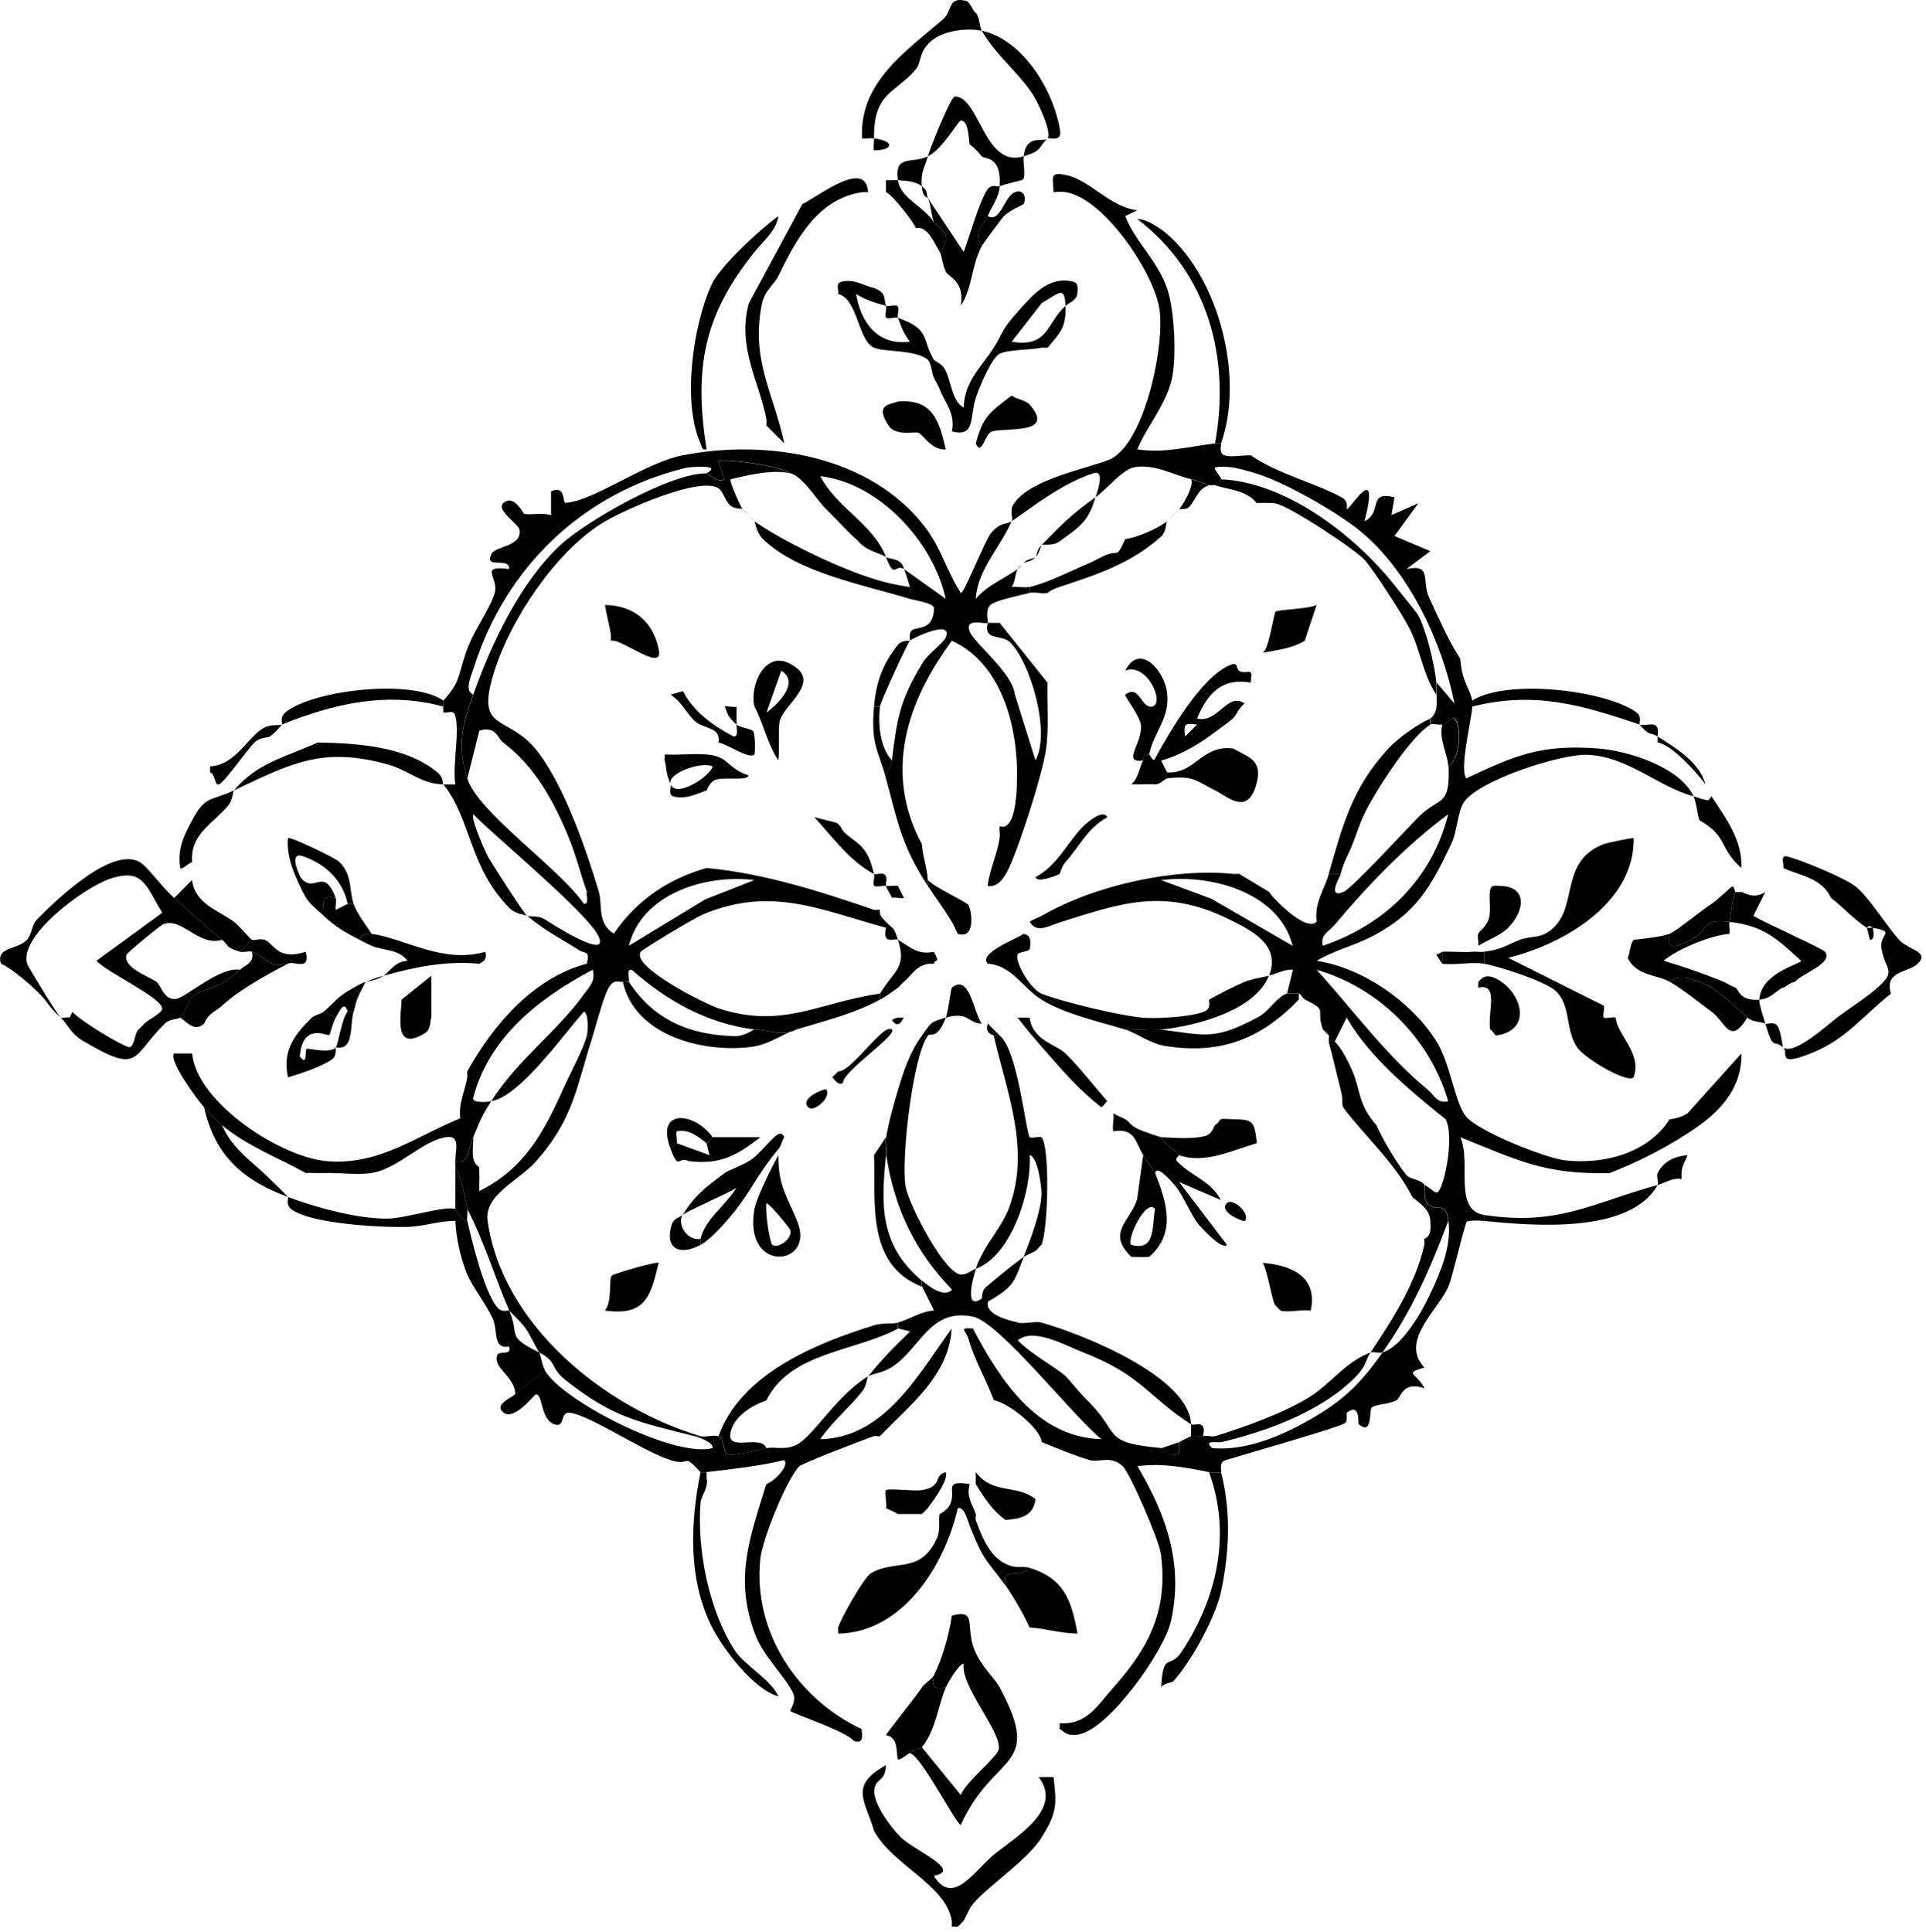 <svg width="322" height="323" viewBox="0 0 322 323" fill="none" xmlns="http://www.w3.org/2000/svg">
<g clip-path="url(#clip0_384_183)">
<path d="M148.13 295.14C147.97 297.9 146.73 297.19 146.25 298.85C145.59 301.14 148.93 305.52 150.59 307.18C152.78 309.37 161.06 312.76 156.13 313.63C159.27 318.83 162.84 312.87 166.13 310.13C169.64 307.22 177.89 302.58 173.63 297.12H176.13C176.68 301.71 176.77 303.09 173.97 307.47C171.46 311.4 163.39 316.61 162.13 319.13L161.13 321.13C160.77 321.42 160.34 322.05 160.13 322.13C159.88 322.22 159.48 322.08 159.13 322.13V321.13C158.08 315.09 149.28 311.91 146.13 306.13C144.71 301.11 141.86 298.56 148.13 295.13V295.14Z" fill="black"/>
<path d="M99.13 173.14C96.38 181.59 95.99 186.95 89.64 194.15C86.73 197.45 80.89 199.74 81.52 204.15C84 221.56 101.09 235.36 117.13 240.14H116.13C106.84 237.76 102.56 237.13 94.51 230.72C91.85 228.6 93.25 227.71 90.13 226.14C88.05 222.45 88.57 222.5 85.13 219.14C82.72 213.5 80.94 207.57 78.13 202.14C77.69 199.89 77.23 197.2 76.13 195.14C76.13 194.99 76.13 194.28 76.13 194.14C78.44 194.81 78.2 192.31 79.13 190.14C79.19 191.74 78.51 194.29 80.13 195.14C80.13 195.47 80.11 195.81 80.13 196.14C80.2 197.13 80.07 198.15 80.13 199.14C87.61 195.47 90.9 189.34 94.12 182.14C95.14 179.86 97.62 175.22 98.12 173.14H99.12H99.13Z" fill="black"/>
<path d="M37.13 188.14C38.86 192.22 42.33 194.31 45.13 197.14C46.16 198.18 47.11 199.01 48.13 200.14C40.78 197.39 35.97 193.41 34.13 185.14C34.55 185.62 36.72 187.79 37.13 188.14Z" fill="black"/>
<path d="M76.13 202.14C76.27 202.18 77.02 204.13 78.13 204.14C78.94 207.7 80.95 215.87 83.06 218.51C83.91 219.58 85.01 219.02 85.13 219.14C86.98 223.46 84.42 223.26 90.13 226.14C90.48 226.75 90.53 228.07 91.13 229.14C89.58 230.37 87.5 231.81 86.13 233.14C86.19 230.21 82.42 228.84 83.1 226.63C83.38 225.71 85.64 226.78 85.12 225.15C82.27 225.59 83.32 222.48 82.36 220.43C81.25 218.06 78.94 215.02 78.14 213.14C77.07 210.62 76.22 206.92 76.14 204.13C73.36 204.11 70.98 205.05 68.14 205.14C67.48 205.16 66.81 205.14 66.14 205.14C62.09 205.12 51.83 204.47 48.75 202.22C47.67 201.43 48.28 200.29 48.14 200.14C52.92 201.93 59.76 203.8 64.81 203.75C67.77 203.72 74.26 201.58 76.14 202.14H76.13Z" fill="black"/>
<path d="M282.13 193.14C281.78 194.14 281.13 195 281.13 196.14C281.13 196.47 281.12 196.81 281.13 197.14C279.58 196.87 278.37 197.8 277.13 198.14C277.35 197.74 276.91 196.56 277.13 196.14C278.18 194.15 279.92 193.35 282.13 193.14Z" fill="black"/>
<path d="M277.13 198.14C272.45 206.47 255.85 204.9 248.13 204.14V203.14C260.62 205.05 266.39 201.04 277.13 198.14Z" fill="black"/>
<path d="M204.13 246.14C205.83 252.61 205.54 259.61 204.13 266.14C203.18 270.53 199.07 277.94 196.13 281.14C195.93 281.36 194.5 281.4 194.13 282.14C194.51 275.94 195.52 279.28 197.59 276.13C203.5 267.13 205.9 256.47 202.13 246.14C202.55 246.22 204.06 246.21 204.13 246.14Z" fill="black"/>
<path d="M47.13 121.14C46.31 122.06 46.24 122.27 45.13 123.14C44.82 123.38 43.52 123.21 42.59 124.1C41.35 125.28 37.56 130.79 36.62 131.14C35.85 131.43 36.02 129.36 35.12 129.14V128.14C39.43 127.93 41.53 123.02 44.18 121.66C45.38 121.04 46.54 121.38 47.12 121.14H47.13Z" fill="black"/>
<path d="M74.13 117.14C73.99 117.29 74.23 117.8 74.13 118.14C64.7 115.58 55.86 117.63 47.13 121.14C47.26 121 46.69 119.93 47.76 119.07C52.38 115.37 68.82 113.44 74.13 117.14Z" fill="black"/>
<path d="M145.13 230.14C144.91 230.43 144.91 231.68 144.16 232.63C141.96 235.43 139.12 237.69 137.13 240.64C147.89 240.4 153.53 229.81 159.11 222.13C158.67 230.02 152.07 234.93 147.12 240.13C146.82 240.23 146.42 240.03 146.12 240.13C144.48 240.65 134.12 244.68 133.64 245.15C131.51 247.3 127.45 257.38 127.11 260.62C125.84 272.82 133.26 284.04 144.11 289.13C143.88 289.36 144.84 291.79 142.73 291.07C141.44 289.44 132.54 286.5 132.13 286.08C132.03 285.97 133.17 284.46 132.63 283.19C131.59 280.72 127.66 276.96 126.31 273.43C122.68 263.96 125.3 257.28 128.11 248.13C129.29 247.82 132.07 245.08 131.1 244.13C126.93 245.14 122.36 245.63 118.11 246.13C117.82 246.16 117.16 246.18 117.11 246.13C113.9 242.7 115.65 245.27 112.11 244.13C107.38 242.61 98.93 236.8 95.4 236.23C93.44 235.91 94.63 238.91 92.62 238.12C90.29 237.2 90.8 233.11 89.6 233.15C89.29 233.16 85.96 237.71 84.11 236.13C82.58 234.82 85.54 233.69 86.1 233.14C87.47 231.81 89.55 230.37 91.1 229.14C93.9 234.12 112.63 243.82 119.1 242.13C119.44 241.16 116.66 240.28 116.1 240.14H117.1C117.96 240.32 119.48 239.88 120.1 240.14C121.38 240.67 120.6 242.78 121.69 243.15C122.78 243.52 126.79 242.41 128.1 242.14C129.59 241.84 131.08 242.52 133.06 241.62C135.84 240.36 139.82 233.35 145.1 230.14H145.13Z" fill="black"/>
<path d="M73.13 129.14C74.21 130.04 73.93 130.89 74.13 131.14C70.49 131.1 68.21 128.76 64.93 127.84C53.92 124.76 48.72 127.62 39.13 132.14C43.03 127.49 47.8 126.57 53.13 124.14C59.62 124.27 67.84 124.74 73.13 129.14Z" fill="black"/>
<path d="M183.13 83.14C182.03 87.17 180.48 88.1 177.04 90.59C176.09 91.28 174.4 90.94 174.13 91.14C177.89 87.31 178.84 86.27 183.13 83.14Z" fill="black"/>
<path d="M212.13 163.14C209.89 168.93 200.02 171.53 194.13 172.14C192.26 171.9 190.07 172.31 188.13 172.14C183.67 170.78 178.07 169.57 174.13 167.14V166.14C177.52 167.49 188.01 170.05 191.61 170.19C194.08 170.29 199.25 170.01 201.4 169.11C202.6 168.61 202.04 167.19 202.13 167.14C203.66 166.27 206.53 164.8 208.13 164.14C209.25 163.68 210.88 163.45 212.13 163.14Z" fill="black"/>
<path d="M39.13 132.14C38.91 132.4 38.92 133.74 38.18 134.65C35.78 137.6 31.72 139.44 32.13 144.14C31.59 144.23 30.39 145.53 30.14 145.14C29.64 141.95 30.71 139.8 32.13 137.14C34.38 132.93 35.17 134.01 39.13 132.14Z" fill="black"/>
<path d="M176.13 32.14C176.13 29.83 175.24 28.57 178.44 29.32C182.29 30.23 185.8 34.73 190.13 35.15L188.14 36.14C189.79 40.59 194.14 44.06 195.45 49.32C196.35 52.95 196.63 58.92 196.07 62.57C195.37 67.17 191.85 71.03 190.14 75.13C194.64 75.85 198.93 74.64 203.13 74.14C203.42 74.11 204.08 74.09 204.13 74.14C204.26 74.28 203.62 75.84 204.8 76.17C205.89 76.48 207.79 76.09 209.13 76.14C213.47 79.21 219.96 80.75 224.38 83.2C225.14 83.62 225.28 84.34 225.15 85.13C225.58 85.41 230.81 76.55 228.14 87.14C231.25 85.64 228.54 82.02 233.14 83.14L232.63 86.12L237.13 84.14L233.14 89.62L239.13 92.15L235.14 95.13C239.51 94.26 237.63 97.1 238.91 99.86C240.47 103.23 242.13 107.09 244.14 110.14C244.37 113.95 245.75 115.15 246.14 117.14C246.2 117.44 246.14 117.83 246.14 118.14C246.09 120 243.91 128.76 245.15 130.14C253.4 126.24 257.67 124.43 267.14 125.14C272.21 125.52 280.82 128.22 283.14 133.14C277.11 131.49 272.26 126.55 265.5 126.2C261.04 125.97 247.06 130.49 244.69 134.2C243.67 135.8 243.66 138.96 242.62 141.13C239.2 148.28 236.9 152.49 229.83 156.34C226.55 158.12 223.21 158.8 220.14 160.65C227.8 161.83 235.72 167.32 239.97 173.81C242.54 177.73 243.13 184.24 245.1 186.68C247.07 189.12 258.4 193.68 261.75 194.03C268.21 194.7 275.49 192.85 279.14 187.14C280.23 187.03 281.22 186.74 282.14 186.14L291.13 176.14C291.26 181.51 288.04 185.33 284.14 188.14C279.55 191.43 274.38 194.07 269.14 196.14C258.28 196.41 253.85 194.04 244.14 190.15C246.03 194.3 242.9 202.35 248.14 203.14V204.14C247.2 204.05 246.17 204 245.25 204.23C244.84 204.62 242.84 213.6 242.14 215.14C240.34 219.15 233.97 224.24 238.15 228.66C234.49 229.68 236.95 229.58 238.15 232.13C234.41 230.84 234.29 233.7 233.46 234.14C232.16 234.83 229.81 234.81 229.31 235.36C228.89 235.83 229.49 240.17 227.16 238.12C227.01 237.99 227.48 234.48 225.19 236.18C225.04 236.29 225.35 237.53 224.92 237.91C224.12 238.61 207.43 243.34 204.86 244.15C203.68 244.52 204.28 246.02 204.16 246.13C204.09 246.2 202.58 246.21 202.16 246.13C198.23 245.37 194.45 244.58 190.16 245.14C194.96 253.22 197.97 261.59 195.73 271.2C194.58 276.11 185.45 289.08 180.35 289.99C178.06 290.4 177.8 289.26 177.16 289.13V288.13C181.78 288.42 183.59 285 186.16 282.13C192.17 275.43 195.35 269.06 194.07 259.71C193.77 257.54 188.93 246.24 187.67 245.11C185.66 243.29 183.7 244.57 182.16 244.12C179.79 243.43 176.55 242.09 174.16 241.12C173.89 238.69 168.49 234.52 166.16 234.12C164.83 230.63 162.8 227.09 161.92 223.86C161.55 222.49 160.08 221.94 162.65 222.13C167.16 230.65 173.32 240.34 184.16 240.63C179.64 237.11 167.1 221.02 162.64 220.13C155.4 218.69 153.91 225.47 149.11 228.58C147.59 229.56 145.95 229.65 145.17 230.12C147.31 227.39 149.67 225.01 152.17 222.62L150.17 222.12V221.12C152.15 220.54 154.02 219.24 156.17 219.11L154.17 215.12V214.12C155.25 215.03 157.81 217.08 159.17 215.62C152.93 209.2 149.51 201.93 148.17 193.12C148.27 192.15 148.02 191.05 148.17 190.12C148.56 187.65 149.44 184.56 150.17 182.12C151.1 179 152.18 175.79 154.17 173.12H155.17C152.61 176.46 150.63 193.78 151.41 198.38C151.93 201.42 157.9 212.93 160.64 213.1C161.64 213.16 162.4 212.4 163.17 212.12C162.64 213.71 161.16 219.24 164.15 217.1C164.24 217.04 164.01 215.88 164.9 215.14C166.91 213.45 169.06 211.68 171.17 210.12C169.55 214.18 169.75 215.02 165.17 217.63C164.62 219.83 168.68 220.76 170.17 221.12C168.87 222.95 169.04 222.91 170.17 224.12C172.27 226.35 176.86 228.84 178.17 230.12C178.81 230.74 180.28 232.65 181.71 234.06C187.6 239.86 183.97 241.15 194.17 242.12C194.41 242.14 195.19 243.39 196.52 243.22C197.74 243.06 196.97 241.32 197.17 241.12C197.25 241.04 199.06 240.15 199.17 240.12C199.74 239.96 200.63 240.29 201.17 240.12C201.71 239.95 202.62 240.29 203.17 240.12L204.17 241.12C203.52 241.27 201.04 240.7 202.67 242.12C208.85 242.71 215.67 239.48 220.83 236.27C225.58 233.32 228.23 230.26 231.16 226.12C234.35 225.16 237.54 219.67 239.04 216.5C240.85 212.67 242.7 208.4 242.16 204.12C241.7 200.47 240.05 202.9 238.62 201.15C237.85 200.21 238.4 198.63 238.16 198.12C240.05 199.1 240.19 200.6 241.19 197.67C242.01 195.27 242.93 189.22 241.66 187.12C235.75 182.37 228.82 176.63 225.15 170.13L223.17 174.12H222.17C222.08 173.81 222.26 173.42 222.17 173.12C221.96 172.47 221.2 172.21 221.17 172.12C219.89 168.59 222.18 169.12 218.17 167.12C217.83 166.95 217.44 166.15 217.17 166.12C216.63 166.07 215.56 166 215.17 166.12L216.16 162.12C214.74 162.05 213.5 162.79 212.17 163.12C214.11 158.1 209.62 155.71 205.21 153.58C194.51 148.42 187.41 150.98 176.88 154.33C175.42 154.79 173.24 156.14 172.17 154.12C172.52 153.78 173.58 153.46 174.17 153.12C182.99 148.02 196.25 145.1 206.17 146.12C206.5 146.15 206.84 146.09 207.17 146.12L212.17 149.12C212.49 149.84 218.37 156.06 220.13 154.09C219.7 151.02 221.45 148.59 222.17 146.12H224.17C224.05 146.57 221.74 150.33 224.66 149.11C226.03 148.54 235.13 138.65 237.16 136.6C240.68 133.06 242.44 135.09 242.18 128.12C244.21 126.88 244.4 121.23 243.17 120.12C242.9 119.88 241.67 120.98 241.18 121.12C240.61 121.3 239.5 120.91 239.18 121.12V120.12C240.47 118.99 240.15 117.59 240.18 116.12C240.19 115.46 240.23 114.77 240.18 114.12L243.16 117.64C241.17 107.41 235.44 95.21 227.19 88.61C223.25 85.45 214.46 80.44 209.73 79.08C207.55 78.45 205.51 77.79 203.18 78.14C202.78 78.39 204.14 79.71 204.18 80.13C204.18 80.2 203.32 80.72 203.18 81.13C202.88 81.03 202.49 81.22 202.18 81.13C201.22 80.84 200.56 80.45 199.18 80.13C196.25 79.46 193.16 77.57 189.74 78.11C187.7 78.43 185.18 81.67 183.18 83.13C183.34 82.54 184.94 78.29 182.7 79.15C177.63 80.9 173.51 84.08 169.18 87.13C169.38 86.66 168.77 85.4 169.4 84.38C172.04 80.12 181.59 78.42 185.42 76.87C191.36 74.47 195.02 57.16 193.74 51.07C192.46 44.98 184.53 33.23 178.19 32.13C177.65 32.04 176.76 32.07 176.19 32.13L176.13 32.14ZM221.14 158.14C231.54 154.63 239.41 146.97 242.12 136.14C235.27 141.18 228.6 148.1 223.13 154.64C222.19 155.76 220.7 156.26 221.14 158.14ZM216.12 158.14C213.84 149.15 202.35 146.09 194.13 147.16L202.51 150.27L216.12 158.15V158.14ZM242.12 184.14C239.11 173.69 230.56 165.14 220.13 162.15C226.15 168.79 231.68 176.4 238.63 182.14C239.76 183.07 240.25 184.57 242.13 184.13L242.12 184.14Z" fill="black"/>
<path d="M286.13 133.14C288.49 136.71 291.38 140.62 291.12 145.14C287.23 141.59 288.96 139.95 284.13 137.14C283.7 135.94 283.65 134.25 283.13 133.14C283.97 133.37 284.77 133.74 285.64 133.8L286.13 133.14Z" fill="black"/>
<path d="M170.13 95.14C170.41 94.64 170.89 94.44 171.13 94.14C170.77 94.42 170.5 94.85 170.13 95.14Z" fill="black"/>
<path d="M114.13 76.14C128.19 73.37 145.48 76.13 154.65 88.12C157.4 91.72 158.26 95.48 160.63 99.14C161.13 99.38 164.65 90.4 165.66 89.16C167.26 87.22 168.27 87.74 169.12 87.14C167.12 91.76 163.45 95.14 163.13 100.14C164.98 97.86 168.42 96.48 170.12 95.14C169.7 95.88 169.75 97.33 169.12 98.13C170.07 98.04 171.26 98.32 172.12 98.13V99.13C170.49 99.58 166.83 100.27 165.72 101.05C164.54 101.88 165.3 103.94 165.12 104.13C164.8 104.47 161.15 103.17 162.13 105.62C162.91 107.57 169.28 112.5 169.66 116.1L173.11 127.13C175.72 122.49 172.24 110.71 168.87 107.39C167.46 106 164.4 107.26 165.12 104.14C165.78 104.12 166.46 104.18 167.12 104.14L175.12 114.14C175.03 117.88 175.4 121.64 174.86 125.38C174.27 129.46 170.78 140.2 169.12 144.14C168.49 145.62 167.24 148.56 165.12 148.13C165.43 145.39 166.71 142.86 167.12 140.14C167.22 139.5 167.04 138.78 167.12 138.14C169.72 139.09 169.94 132.62 169.99 131.51C170.44 122.53 167.87 111.1 159.14 107.14C151.62 117.29 147.71 129.15 154.12 141.13C154.26 143.17 155 145.09 155.12 147.13V148.13C150.82 141.5 150.15 137.7 148.12 130.13C148.05 129.09 149.03 127.88 149.12 127.13C149.97 120.07 150.47 117.04 154.28 110.79C155.23 109.23 157.72 107.53 158.11 106.61C159.47 103.38 152.42 106.78 152.12 107.12C151.72 107.57 147.23 117.29 147.12 118.12H146.12C146.49 114.06 147.54 111.06 150.11 107.83C150.8 106.96 152.03 107.22 152.12 107.12C152.24 106.99 151.86 105.98 152.44 105.42C153.18 104.71 156.09 105.58 156.16 101.71C156.18 100.82 153.11 100.43 152.12 100.13C152.02 99.5 152.26 98.68 152.12 98.13C152 97.65 151.26 95.21 151.12 95.13L158.11 100.12C156.07 90.68 147.04 80.76 137.14 79.62C139.92 84.99 146.01 87.61 148.12 93.13C147.19 92.51 145.61 92.3 144.12 91.13C143.76 90.85 143.48 90.43 143.12 90.13C141.84 89.05 139.65 86.6 138.12 85.13C136.59 83.66 134.22 79.63 132.12 79.13C130.6 77.88 120.82 76.58 120.12 77.14L121.12 80.12C119.67 80.77 118.45 79.14 118.12 79.13C121 77.58 115.22 78.1 114.71 78.22C97.59 82.36 84.54 94.69 79.19 111.72C78.84 112.84 77.54 115.51 79.12 116.13C77.29 121.36 76.39 124.44 78.12 130.13C79.85 135.82 93.61 145.22 97.62 151.13C98.67 151.22 97.86 149.4 98.12 149.13C98.29 148.95 99.56 149.25 100.12 149.13C100.74 151.21 99.81 154.36 102.62 156.11C106.41 150.57 111.62 146.99 118.12 145.13C127.57 146 137.12 149.02 146.12 152.13C146.42 152.23 146.82 152.03 147.12 152.13C146.98 153.19 147.56 153.5 148.12 154.13V155.13C137.02 152.08 128.85 148.1 117.43 152.94C116.19 153.46 107.47 158.65 107.13 159.15C105.43 161.62 117.94 167.88 120.15 168.6C130.86 172.1 136.8 167.61 147.12 166.13V167.13C142.71 169.54 137.87 170.68 133.12 172.13C130.75 173.39 127.89 172.04 126.12 172.13C118.19 171.1 111.52 167.37 105.61 162.13C104.57 162.05 105.36 163.72 105.12 164.13C105.03 164.28 104.42 164 104.12 164.13C103.6 164.35 102.91 163.65 102.03 164.74C101 166.04 99.78 171.08 99.12 173.13H98.12C98.29 172.42 98.46 169.54 97.63 169.14C94.22 172.92 86.97 183.3 82.12 184.13C86.55 177.15 93.12 172.54 97.67 166.17C98.64 164.81 99.55 164.11 99.11 162.13C90.27 166.79 81.73 173.37 79.1 183.62C79.08 184.46 81.31 184.27 82.12 184.13C80.32 186.96 80.3 187.35 79.12 190.13C78.19 192.3 78.43 194.8 76.12 194.13C76.12 192.39 77.05 189.78 74.63 190.13C70.63 190.7 66.59 195.41 62.12 196.13C59.85 196.5 56.62 196.05 54.12 196.13C53.12 196.16 52.12 196.09 51.12 196.13C46.45 193.55 41.27 191.6 37.12 188.13C36.71 187.78 34.54 185.61 34.12 185.13C32.89 183.74 28.1 177.22 29.13 176.14H32.12C32.96 184.45 46.98 193.51 54.63 194.15C63.38 194.88 69.4 190.07 76.96 186.98C76.62 184.49 77.83 182.13 78.12 180.14C78.17 179.81 78.07 179.47 78.12 179.14C82.45 171.35 89.15 163.5 98.12 161.12C98.63 158.79 97.81 159.52 96.84 158.9C93.21 156.56 91.78 156.07 88.13 153.14C88.37 153.32 89.99 153.03 91.04 153.69C91.67 154.09 101.88 160.75 100.12 156.66C98.48 152.84 82.87 139.99 79.14 136.15C78.64 136.77 81.02 142.18 81.57 143.21C82.19 144.37 87.64 152.81 88.13 153.15C87.78 152.87 86.31 152.99 85.08 151.74C78.39 144.91 78.77 136.9 74.13 131.15C74.8 131.15 75.46 131.17 76.13 131.15C75.63 127.85 76.85 122.72 76.15 119.77C75.87 118.6 75.06 119.23 74.13 119.14C74.16 118.79 74.05 118.41 74.13 118.14C74.23 117.8 73.99 117.29 74.13 117.14C77.33 113.65 76.47 112.6 78.37 107.88C79.51 105.05 81.98 101.63 82.7 99.16C83.46 96.54 79.91 94.5 85.13 95.13C85.19 93 80.94 95.28 82.14 92.65C82.78 91.25 87.23 91.46 86.86 88.61C86.73 87.6 82.88 85.3 84.13 84.14C85.91 82.49 87.42 85.84 87.61 85.9C88.41 86.16 90.91 85.65 92.13 86.15V82.14C94.68 81.04 93.98 84.13 94.56 84.08C99.48 83.69 107.72 77.4 114.13 76.13V76.14ZM126.13 147.15C118.04 146.13 107.3 149.39 105.14 158.13L117.89 150.39L126.13 147.14V147.15Z" fill="black"/>
<path d="M167.13 173.14C170.14 175.53 171.48 189.19 172.15 190.14C172.33 190.4 173.97 189.94 174.13 190.14C175.54 191.86 175.26 205.17 174.13 208.14C173.73 208.39 173.45 208.95 173.13 209.14C172.46 209.54 171.39 209.95 171.13 210.14C172.26 207.3 174.05 202.58 174.12 199.64C174.15 198.64 173.56 193.44 172.14 193.14C172.5 199.22 169.06 210.01 163.13 212.14C164.43 208.23 167.34 205.48 168.62 202.13C172.38 192.31 168.35 182.77 166.13 173.14H167.13Z" fill="black"/>
<path d="M173.13 93.14C173.3 93.01 173.42 91.65 174.13 91.14C173.95 91.32 173.83 92.43 173.13 93.14Z" fill="black"/>
<path d="M151.13 95.14C149.59 94.21 149.61 97.01 148.13 93.14C148.81 93.59 150.74 93.23 151.13 95.14Z" fill="black"/>
<path d="M173.13 93.14C172.29 94 171.44 93.9 171.13 94.14C171.67 93.45 172.73 93.44 173.13 93.14Z" fill="black"/>
<path d="M29.13 150.14C31.67 152.35 34.63 155.14 37.13 157.14C33.16 158.36 30.33 153.14 27.16 154.6C26.8 154.76 21.23 159.27 21.14 159.65C20.59 161.83 24.85 163.24 26.14 164.14C26.94 164.7 27.42 167.33 29.46 167.01C31.11 166.75 36.8 161.56 40.14 162.14C36.57 165.47 34.93 164.86 32.42 166.42C31.57 166.95 31.06 169.32 30.14 170.14C29.86 170.39 28.39 170.35 27.62 171.09C21.9 176.64 23.59 179.81 13.8 173.98C11.75 172.76 11.35 171.25 10.14 170.14C10.38 170.3 11.09 170 11.63 170.14L12.14 169.15C12.55 170.11 20.23 174.86 21.67 175.11C22.6 174.73 22.43 172.89 23.14 172.15C23.46 171.81 23.85 171.52 24.14 171.15C24.58 170.59 27.11 169.41 27.12 168.65C27.14 166.82 17.76 162.53 16.13 160.64L27.14 152.61C24.37 148.22 24.06 145.06 18.42 146.93C14.02 148.38 3.06 156.52 4.54 161.17C4.7 161.67 9.7 169.86 10.14 170.15C8.03 168.21 8.39 168.07 6.86 166.43C5.49 164.96 2.08 161.96 0.16 161.12C-0.73 158.32 2.83 158.83 4.44 157.2C5.39 156.23 5.23 154.7 6.19 153.73C9.27 150.57 18.92 141.25 23.5 144.23C24.78 145.06 27.11 148.37 29.15 150.16L29.13 150.14Z" fill="black"/>
<path d="M42.13 159.14C44.68 160.09 44.77 161.88 48.13 161.14C44.57 162.96 39.93 165.55 37.13 168.14C36.01 169.18 34.94 169.28 34.13 171.14C32.58 172.52 31.52 171.14 30.13 170.14C31.05 169.32 31.56 166.94 32.41 166.42C34.92 164.87 36.57 165.47 40.13 162.14C41.13 161.21 42.55 161.04 42.13 159.14Z" fill="black"/>
<path d="M39.13 154.14C40.15 154.91 41.67 156.87 42.13 157.14L40.13 159.14C37.61 158.4 38.38 158.14 37.13 157.14C34.63 155.14 31.67 152.35 29.13 150.14L32.11 147.14C32.6 151.18 36.62 152.25 39.13 154.14Z" fill="black"/>
<path d="M134.13 34.14C137 32.69 144.83 26.51 145.13 32.14C144.81 32.14 144.44 32.09 144.13 32.14C136.67 33.25 133.08 40.08 130.13 46.14C129.43 47.59 127.81 48.57 127.36 50.87C125.5 60.26 129.31 65.64 131.12 74.14L128.13 71.14C128.11 70.81 128.19 70.45 128.13 70.14C127.06 64.1 123.15 58.12 125.19 50.7L134.13 34.14Z" fill="black"/>
<path d="M155.13 33.14C154.23 32.69 154.23 32.02 154.13 31.14C155.26 32.01 154.82 32.48 155.13 33.14Z" fill="black"/>
<path d="M146.13 23.14C145.49 23.06 144.78 23.22 144.13 23.14C143.62 13.73 151.52 8.55 157.71 3.18C159.23 1.86 158.43 -0.62 161.49 0.14C162.22 0.32 162.71 2 163.13 2.14C163.82 2.93 163.74 4.47 164.13 5.14C161.82 4.65 158.12 5.06 156.1 6.54C153.47 8.46 154.18 10.31 153.12 11.58C149.74 15.61 146 15.38 146.13 23.14C149.71 23.6 149.32 25.15 146.13 25.14C145.99 24.73 146.14 23.76 146.13 23.14Z" fill="black"/>
<path d="M175.13 23.14C173.41 24.78 174.39 25.14 171.13 26.14C171.59 22.22 174.54 23.93 175.13 23.14Z" fill="black"/>
<path d="M171.13 26.14C171.01 27.21 171.52 29.46 171.01 30.02C170.87 30.17 168.17 30.72 167.13 31.14C167.46 25.91 164.53 26.65 164.13 26.14C163 24.71 162.22 24.28 162.13 24.14C161.93 23.84 162.07 20.11 160.63 20.16C160.19 20.18 157.6 24.96 155.13 26.14C155.58 24.56 158.98 16.12 159.64 16.13C163.78 16.16 164.53 28.17 171.13 26.14Z" fill="black"/>
<path d="M164.13 5.14C170.93 6.57 176.09 14.98 177.2 21.69C177.67 23.89 175.35 22.93 175.13 23.14C175.85 22.18 173.85 17.89 173.15 16.61C171 12.69 166.75 9.63 164.13 5.14Z" fill="black"/>
<path d="M155.13 26.14C154.61 27.95 153.88 28.91 154.13 31.14C153 30.27 151.48 30.26 150.13 30.14C149.52 25.75 152.38 27.45 155.13 26.14Z" fill="black"/>
<path d="M167.13 31.14C167 33.13 165.78 34.47 165.13 36.14C164.66 37.33 162.44 39.05 164.13 41.14C162.33 44.64 162.6 48.07 160.63 51.13C161.31 46.95 158.56 46.31 158.12 45.42C157.57 44.28 157.46 42.67 157.13 42.13C159.91 38.96 156.32 37.67 156.13 37.13C155.7 35.92 155.64 34.22 155.13 33.13L161.12 42.12C162.05 39.66 163.76 33.58 165.05 31.74C165.83 30.63 166.61 31.34 167.13 31.13V31.14Z" fill="black"/>
<path d="M126.13 42.14C117.62 52.73 116 61.57 118.13 75.14C117.23 75.3 117.36 74.64 117.13 74.14C114 67.31 115.88 54.28 118.99 47.54C120.39 44.49 127.23 38.19 130.13 36.14C129.78 38.56 127.63 40.27 126.13 42.14Z" fill="black"/>
<path d="M150.13 30.14C150.55 33.15 154.4 34.48 156.13 37.14C156.32 37.68 159.91 38.97 157.13 42.14C156.07 40.41 155.06 37.74 153.13 38.14C152.66 37.01 149.19 32.52 148.13 32.14C148.14 31.47 148.11 30.81 148.13 30.14C148.79 30.18 149.47 30.08 150.13 30.14Z" fill="black"/>
<path d="M167.13 282.14C174.52 295.95 166.21 292.85 160.63 305.12C159.9 305.12 153.89 293.34 152.13 293.14C152.49 292.43 153.97 292.33 154.13 292.14L160.63 300.12C161.39 298.01 166.74 293.75 166.97 292.5C167.52 289.57 160.52 281.96 161.12 278.15C160.23 278.27 158.42 281.49 158.13 282.14C156 282.38 155.89 282.27 156.13 280.14C157.49 277.47 158.73 273.18 159.13 270.14C163.46 268.95 161.35 272.02 162.91 275.86C164.07 278.72 166.25 280.49 167.13 282.14Z" fill="black"/>
<path d="M156.13 280.14C155.89 282.27 156 282.38 158.13 282.14C156.92 284.87 156.47 289.28 154.13 292.14C153.97 292.33 152.49 292.43 152.13 293.14C151.86 293.11 150.36 294.46 150.14 294.15C149.76 293.61 150.4 290.39 148.13 290.14C148.25 289.65 152.95 283.97 154.13 282.14C154.58 281.44 155.81 280.77 156.13 280.14Z" fill="black"/>
<path d="M310.13 148.14C312.44 149.91 315.35 154.79 317.58 157.21C319.11 158.87 322.82 159.15 320.51 161.22C318.96 162.61 314.97 162.37 316.14 166.14C311.77 169.57 308.74 173.61 303.37 175.86C296.74 178.64 299.12 175.98 298.14 175.14C296.41 173.64 296.54 175.91 295.14 171.14C294.31 170.79 292.91 170.87 292.14 170.14C290.83 168.89 286.74 164.97 284.36 164.23C282.58 163.68 280.91 162.81 279.14 164.14C277.09 162.97 273.45 163.13 272.14 160.14C272.53 159.45 272.46 157.94 273.14 157.14C274.63 156.99 277.96 156.61 279.14 156.14C278.67 159.06 280.19 158.25 281.99 157.49C286.27 155.69 283.86 153.53 289.14 154.14C289.43 152.46 289.53 150.76 290.14 149.14C290.4 149.22 290.79 149.11 291.14 149.14C291.53 149.17 293.14 150.48 295.13 149.14L293.14 153.12C294.74 154.16 304.74 158.6 305.13 159.15C306.55 161.11 301.04 162.85 300.13 164.14C299.16 164.31 298.58 165.01 298.13 165.14C297.05 165.46 296.16 167 294.13 167.14C294.38 162.57 301.33 161.1 301.12 160.65C296.93 156.81 294.84 154.81 289.13 154.14C289.02 154.76 289.25 155.53 289.13 156.14C286.02 156.39 280.58 158.61 278.13 160.64C281.44 161.61 284.94 162.82 288.13 164.14C288.67 164.37 289.34 164.81 290.13 165.14C290.75 165.4 290.67 167.38 294.13 167.14C294.08 167.97 294.83 170.11 295.13 171.14C295.47 171.28 296.37 170.84 296.94 171.29C297.79 171.97 297.95 174.99 298.13 175.14C299.95 176.53 305.78 171.15 307.13 170.14C308.92 168.8 311.53 167.06 312.61 166.2C317.68 162.17 315.24 162.65 314.57 158.65C314.13 156.03 317.13 155.88 313.12 155.14C312.86 155.09 312.58 154.49 312.12 155.14C309.93 153.73 308.03 151.56 306.12 150.14C304.67 146.86 301.04 146.43 298.12 145.14C298.36 144.71 297.59 143.09 298.6 143.16C300.89 143.65 308.35 146.78 310.12 148.14H310.13Z" fill="black"/>
<path d="M313.13 155.14C313.23 155.92 313.46 157.15 312.63 157.15L312.13 155.14C312.45 155.17 313.12 155.09 313.13 155.14Z" fill="black"/>
<path d="M246.13 117.14C251.93 113.46 268.32 115.38 273.53 119.06C274.61 119.82 273.98 120.95 274.13 121.14C264.41 117.88 256.63 115.52 246.13 118.14C246.13 117.83 246.19 117.44 246.13 117.14Z" fill="black"/>
<path d="M274.13 121.14C275.39 121.56 277.59 120.04 277.13 123.14C275.9 122.37 275.78 123.18 274.13 121.14Z" fill="black"/>
<path d="M277.13 123.14C280.29 125.12 284.11 127.46 285.13 131.14C283.53 129.03 279.54 124.52 277.13 124.14V123.14Z" fill="black"/>
<path d="M290.13 149.14C289.52 150.76 289.42 152.46 289.13 154.14C283.85 153.53 286.26 155.69 281.98 157.49C280.18 158.25 278.66 159.06 279.13 156.14C280.24 155.7 284.53 152.15 286.13 151.14C287.21 150.45 289.28 148.31 289.64 148.22C289.91 148.16 290.03 149.11 290.13 149.14Z" fill="black"/>
<path d="M118.13 247.14C118.55 248.55 117.2 250.26 117.13 251.14C116.49 259 118.5 269.21 122.81 275.9C124.47 278.48 128.85 280.76 130.14 283.63C125.98 282.52 120.79 275.61 118.93 271.84C115.03 263.94 115.41 254.58 117.13 246.14C117.18 246.19 117.84 246.17 118.13 246.14V247.14Z" fill="black"/>
<path d="M279.13 164.14C280.9 162.81 282.57 163.68 284.35 164.23C286.73 164.97 290.82 168.89 292.13 170.14C289.18 174.92 288.51 170.89 286.13 169.14C283.92 167.52 281.46 165.48 279.13 164.14Z" fill="black"/>
<path d="M165.13 36.14C167.27 37.3 167.85 32.91 169.64 32.15C171.22 31.48 171.69 33.26 171.1 34.12C170.98 34.3 168.51 35.22 167.52 36.5C166.98 37.21 164.25 40.88 164.12 41.14C162.43 39.05 164.65 37.33 165.12 36.14H165.13Z" fill="black"/>
<path d="M195.13 39.14C203.86 46.69 208.03 63.21 204.13 74.14C204.08 74.09 203.42 74.11 203.13 74.14C205.76 59.78 201.93 45.63 190.15 36.63C191.59 36.52 194.08 38.23 195.13 39.14Z" fill="black"/>
<path d="M78.13 202.14C78.25 202.75 78 203.55 78.13 204.14C77.02 204.14 76.27 202.18 76.13 202.14C76.11 199.81 76.16 197.47 76.13 195.14C77.23 197.2 77.69 199.89 78.13 202.14Z" fill="black"/>
<path d="M61.13 164.14C61.05 164.22 60.46 165.54 60.13 166.14L59.13 165.14C59.85 164.74 60.31 164.46 61.13 164.14Z" fill="black"/>
<path d="M62.13 156.14C67.82 156.95 73.94 161.18 81.13 159.15C81.64 160.71 80.16 161.04 80.13 161.14C74.62 160.61 69.38 161.67 64.13 163.14C65.27 162.38 65.97 160.76 68.13 160.65C66.69 158.66 63.97 158.95 62.13 158.14C61.39 157.82 60.82 157.5 60.13 157.14C60.24 156.21 61.38 156.03 62.13 156.14Z" fill="black"/>
<path d="M64.13 163.14C62.71 164.09 61.25 164.03 61.13 164.14C62.36 163.67 62.82 163.51 64.13 163.14Z" fill="black"/>
<path d="M59.13 169.14C58.66 170.55 58.91 173.08 58.11 174.42C57.45 175.52 56.22 175.04 56.13 175.14C56.56 174.68 57.11 170.24 58.13 169.14H59.13Z" fill="black"/>
<path d="M56.13 170.14C55.67 170.93 55.18 172.97 55.05 173.06C54.73 173.26 50.56 170.86 50.12 176.63C51.47 178.44 50.93 175.63 51.26 175.36C51.45 175.21 55.12 176.22 56.14 175.14C56.02 175.27 56.4 176.52 55.46 177.16C53.67 178.38 50.31 179.49 48.14 180.14C47.16 175.61 49.28 172.93 52.14 170.14C52.57 169.72 53.64 169.56 54.14 169.14L56.14 170.14H56.13Z" fill="black"/>
<path d="M72.13 170.14C71.88 170.43 72.08 172.08 71.18 172.65C65.61 176.17 67.12 169.67 67.13 167.14L72.12 163.14V170.14H72.13Z" fill="black"/>
<path d="M56.13 150.14C56.31 150.59 56.01 151.51 56.13 152.13L58.12 151.14H59.12C59.8 152.98 61.1 154.5 62.12 156.14C61.37 156.03 60.23 156.21 60.12 157.14C57.63 155.87 56.21 155.06 54.12 153.14C54.08 150.77 53.45 149.67 56.12 150.14H56.13Z" fill="black"/>
<path d="M59.13 151.14H58.13C57.31 147.18 54.39 144.43 50.61 143.15C48.12 142.31 50.09 146.53 50.38 146.87C52.66 149.46 54.06 144.78 56.13 150.13C53.46 149.66 54.09 150.76 54.13 153.13C51.96 151.13 51.49 151.09 50.13 148.13C48.96 145.6 47.89 143.02 48.13 140.13C48.45 139.78 56.03 143.45 56.68 144.07C59.01 146.3 58.32 148.93 59.13 151.13V151.14Z" fill="black"/>
<path d="M132.13 79.14C129.27 78.46 125.01 79.42 122.13 80.15C121.92 80.46 123.73 84.55 124.13 85.14C123.98 84.99 122.9 85.1 122.19 84.59C121.23 83.89 120.94 82.17 120.12 81.64C116.97 79.57 103.89 85.41 100.52 87.55C92.79 92.46 85.41 103.5 82.66 112.18C79.27 122.88 84.92 119.09 89.99 125.8C94.4 131.63 98.04 142.1 100.13 149.16C99.57 149.28 98.3 148.98 98.13 149.16C97.06 146.16 96.34 143.12 95.13 140.16C92.66 134.1 89.45 128.14 84.13 124.16C83.17 123.44 82.97 121.33 80.14 122.16L78.13 130.16C76.4 124.47 77.3 121.39 79.13 116.16C82.13 107.61 86.95 97.43 93.64 91.17C98.03 87.07 112.32 78.98 118.13 79.16C118.46 79.17 119.68 80.8 121.13 80.15L120.13 77.17C120.82 76.61 130.61 77.91 132.13 79.16V79.14Z" fill="black"/>
<path d="M125.13 86.14C124.8 85.82 124.39 85.51 124.13 85.14C124.47 85.47 124.79 85.81 125.13 86.14Z" fill="black"/>
<path d="M126.13 87.14C125.74 86.85 125.47 86.47 125.13 86.14C125.47 86.47 125.79 86.83 126.13 87.14Z" fill="black"/>
<path d="M139.13 94.14C143.34 95.97 147.54 97.55 152.13 98.14C152.27 98.69 152.03 99.51 152.13 100.14C144.67 97.84 133.37 95.81 127.58 90.15C126.38 88.97 126.25 87.26 126.13 87.14C129.17 89.39 135.5 92.56 139.13 94.14Z" fill="black"/>
<path d="M126.13 172.14C127.9 172.05 130.76 173.4 133.13 172.14C130.88 172.83 128.6 174.67 125.55 175.05C117.53 176.06 106.09 173.18 104.13 164.14C104.43 164.01 105.04 164.29 105.13 164.14C109.3 170.52 115.22 173.02 122.72 173.24C124.54 173.29 125.85 172.16 126.13 172.14Z" fill="black"/>
<path d="M202.13 81.14C200.23 81.7 199.9 83.67 198.76 84.8C198.29 85.27 197.24 85.02 197.13 85.14C196.14 86.2 196.1 86.21 195.13 87.14C194.94 87.32 194.99 88.91 194.18 89.65C189.21 94.18 183.38 96.07 177.13 98.14C175.54 98.66 175.25 99.1 175.13 99.14C174.34 99.37 172.95 98.91 172.13 99.14V98.14C175.03 97.52 179.28 95.33 182.13 94.14C182.87 93.83 183.44 93.49 184.13 93.14C187.34 91.51 186.41 93.84 188.13 90.14C190.15 89.84 193.51 88.41 195.13 87.14C195.26 87.04 196.96 85.32 197.13 85.14C197.8 84.42 199.71 81.14 199.13 80.14C200.51 80.46 201.17 80.85 202.13 81.14Z" fill="black"/>
<path d="M150.13 157.14C149.49 156.77 147.5 158.11 148.13 155.14V154.14C149.36 155.52 149.32 154.66 150.13 157.14Z" fill="black"/>
<path d="M156.13 159.14C157.32 161.24 156.27 160.23 156.13 161.14C153.32 160.95 152.52 163.05 151.13 164.14C150.76 164.43 150.48 164.89 150.13 165.14C149.17 165.82 148.16 166.58 147.13 167.14V166.14C149.42 162.28 151.67 161.86 150.13 157.14C152.11 158.29 153.42 159.74 156.13 159.14Z" fill="black"/>
<path d="M155.13 147.14C156.17 148.36 161.58 150.77 161.92 151.34C162.43 152.21 163.19 157.12 160.13 156.14C159.87 155.58 159.42 154.63 159.13 154.14C157.68 151.7 156.54 150.31 155.13 148.14V147.14Z" fill="black"/>
<path d="M149.13 127.14C149.04 127.89 148.06 129.1 148.13 130.14C146.87 125.43 145.55 124.51 146.13 118.14H147.13C146.76 120.93 147.11 125 149.13 127.14Z" fill="black"/>
<path d="M42.13 157.14C42.44 157.32 43.63 156.83 44.37 157.19C45.88 157.93 46.5 160.63 51.12 159.14C51.88 162.48 49.22 160.58 48.13 161.13C44.77 161.87 44.68 160.08 42.13 159.13C41.64 158.95 40.7 159.3 40.13 159.13L42.13 157.13V157.14Z" fill="black"/>
<path d="M170.13 52.14C172.57 49.44 175.25 46.04 179.47 47.1C180.57 47.38 180.01 49.02 180.13 49.14C179.86 50.32 178.8 50.55 178.13 51.14C178.04 47.6 176.91 49.12 174.16 50.67L169.14 57.13C175.31 58.18 174.96 53.96 178.14 51.14C178.23 54.73 177.35 55.52 175.14 58.14C174.82 58.2 174.46 58.07 174.14 58.14C172.46 58.5 168.47 58.45 167.14 59.14L166.14 58.14C167.85 55.37 167.39 55.18 170.14 52.14H170.13Z" fill="black"/>
<path d="M150.13 67.14C156 66.64 157.04 70.49 158.13 75.14C155.88 75.38 154.29 72.7 153.63 72.39C152.97 72.08 149.79 73.02 148.58 71.19C146.19 67.57 148.78 67.67 150.13 67.14Z" fill="black"/>
<path d="M167.13 59.14C165.8 59.83 163.98 64.24 163.36 65.86C161.96 69.49 163.3 73.2 159.14 72.14C159.79 69.17 157.94 67.25 157.13 65.13C156.82 64.31 156.41 63.76 156.13 63.13C155.75 62.27 155.78 61 155.13 60.13H156.13C156.31 60.43 157.49 60.82 157.98 61.74C159.05 63.75 159.18 67.21 161.12 68.12C161.22 63.67 164.32 61.08 166.13 58.13L167.13 59.13V59.14Z" fill="black"/>
<path d="M169.13 66.14C169.77 66.7 171.47 66.9 172.11 67.62C176.57 72.71 168.29 71.44 165.86 72.14C164.62 72.5 164.11 76.45 163.13 74.14C164.38 69.6 165.33 69.06 169.13 66.14Z" fill="black"/>
<path d="M146.13 48.14C148.24 49 147.7 49.79 148.13 51.14C146.31 50.59 144.77 50.23 143.14 49.14C143.91 53.97 146.78 57.84 152.13 57.13C151.07 55.73 150.72 54.73 150.13 53.14C155.64 55.09 154.04 56.66 156.13 60.14H155.13C152.94 58.4 147.82 58.89 146.13 58.14C143.42 56.93 143.48 50.04 140.13 49.14C140.33 48.51 139.53 47.36 140.75 47.08C142.88 46.59 144.49 47.82 146.13 48.14Z" fill="black"/>
<path d="M148.13 51.14C148.62 51.29 149.71 50.85 150.07 51.2C150.43 51.55 149.97 52.7 150.13 53.14C149.64 52.97 148.44 53.41 148.15 53.12C147.86 52.83 148.29 51.65 148.13 51.14Z" fill="black"/>
<path d="M174.13 221.14C180.93 223.05 198.82 230.16 199.13 238.14C191.88 233.52 190.95 229.95 181.13 226.14C178.17 224.99 172.72 221.86 170.13 224.14C169 222.93 168.83 222.97 170.13 221.14C171.26 221.41 173.08 220.85 174.13 221.14Z" fill="black"/>
<path d="M199.13 238.14C199.7 238.5 201.79 237.16 201.13 240.14C200.59 240.31 199.7 239.98 199.13 240.14C199.11 239.47 199.16 238.8 199.13 238.14Z" fill="black"/>
<path d="M239.13 121.14C235.88 123.24 231.1 130.64 229.13 134.14C227.36 137.29 227.28 138.22 226.13 141.14C225.43 142.93 224.73 143.87 224.13 146.14H222.13C224.52 137.94 226 131.79 232.13 125.14C233.78 123.35 236.85 121.19 239.13 120.14V121.14Z" fill="black"/>
<path d="M217.13 166.14V167.14C210.81 173.69 204.1 176.34 194.88 174.9C192.25 174.49 190.08 172.74 188.13 172.14C190.07 172.31 192.26 171.9 194.13 172.14C201.71 173.13 203.12 173.94 210.47 169.98C212.16 169.07 213.48 166.64 215.13 166.14C215.52 166.02 216.59 166.09 217.13 166.14Z" fill="black"/>
<path d="M226.13 179.14C227.52 182.43 227.03 184.63 230.13 188.14C231.26 190.69 233.41 194.29 235.1 196.43C235.77 197.29 237.65 197.15 238.13 198.14C238.37 198.64 237.82 200.23 238.59 201.17C240.02 202.92 241.67 200.5 242.13 204.14C239.12 212.19 235.94 219.34 231.13 226.14C230.57 226.31 229.63 225.96 229.13 226.14C228.3 227.38 228.45 228.38 226.68 230.18C221.01 235.95 211.88 239.31 204.13 241.14L203.13 240.14C207.96 238.65 214.76 236.22 219.02 233.53C222.56 231.29 224.97 227.68 229.13 226.14C232.74 220.76 236.71 214.58 238.13 208.14C238.2 207.83 238.08 207.47 238.13 207.14C239.36 206.64 239.19 205.24 239.13 204.14C239.02 202.24 237.67 201.46 236.13 200.14C233.62 195.19 229.56 191.27 226.13 187.14C223.38 183.84 225 185.53 224.13 182.14C223.45 179.49 222.85 176.78 222.13 174.14H223.13C224.35 175.28 225.48 177.6 226.13 179.14Z" fill="black"/>
<path d="M204.13 80.14C214.43 80.59 225.15 88.55 231.7 96.1C232.33 96.82 236.81 102.37 237.03 102.74C238.39 105.05 239.9 111.27 240.13 114.14C240.18 114.79 240.14 115.48 240.13 116.14C237.9 112.81 237.5 108.74 235.67 105.1C234.55 102.89 229.67 95.28 228.15 93.62C226.47 91.78 215.39 84.46 213.13 84.14C212.55 84.06 210.26 84.05 210.13 84.14C208.43 81.97 205.5 81.89 203.13 81.14C203.27 80.73 204.14 80.21 204.13 80.14Z" fill="black"/>
<path d="M242.13 128.14C242.05 126.13 240.5 123.53 241.13 121.14C241.62 120.99 242.85 119.9 243.12 120.14C244.36 121.26 244.16 126.9 242.13 128.14Z" fill="black"/>
<path d="M197.13 241.14C196.93 241.33 197.7 243.08 196.48 243.24C195.15 243.41 194.37 242.17 194.13 242.14L197.13 241.14Z" fill="black"/>
<path d="M222.13 173.14L221.13 172.14C221.16 172.23 221.92 172.49 222.13 173.14Z" fill="black"/>
<path d="M180.13 273.14C176.66 273.03 174.64 272.22 172.13 272.14C171.29 270.19 169.32 266.76 168.13 265.14C167.31 261.81 170.5 264.09 172.13 262.14C177.81 263.92 179.13 267.38 180.13 273.14Z" fill="black"/>
<path d="M157.13 253.14C157.18 253.02 158.32 252.68 158.9 251.4C159.91 249.18 157.57 247.43 162.13 248.13C161.5 250.33 162.6 251.54 163.13 253.14C163.23 253.44 163.02 253.85 163.13 254.14L162.13 255.14C161.74 254.17 161.28 251.93 160.14 252.15C157.97 261.69 150.96 272.96 140.13 273.14C140.18 272.82 140.06 272.45 140.13 272.14C140.42 270.91 144.37 263.82 145.57 263.08C149.57 260.62 153.91 263.32 156.67 257.14C157.3 255.74 156.83 253.88 157.12 253.14H157.13Z" fill="black"/>
<path d="M172.13 262.14C170.5 264.09 167.31 261.81 168.13 265.14C164.64 260.39 164.58 261.23 162.13 255.14L163.13 254.14C164.02 256.61 165.24 259.77 167.6 261.19C169.78 262.51 170.87 261.74 172.13 262.14Z" fill="black"/>
<path d="M273.13 140.14C273.3 150.92 261.55 157.83 252.14 160.15L268.13 168.14C268.31 168.67 267.9 169.9 268.13 170.14C268.36 170.38 269.59 169.96 270.13 170.14C270.33 173.03 274.59 176.09 273.12 180.13C272.09 181.21 264.84 176.91 263.66 175.1C261.61 171.97 262.71 168.16 260.08 165.68C258.38 164.08 250.61 161.57 248.13 161.13V159.13C251.34 158.71 251.73 158.03 254.13 157.13C256.24 156.34 257.92 157.17 260.16 154.66C263.57 150.82 261.05 143.85 268.13 141.13C268.68 140.92 272.68 140.09 273.13 140.13V140.14Z" fill="black"/>
<path d="M251.13 148.14C255.47 148.45 254.81 152.41 252.13 155.14C250.92 156.37 248.62 157.23 247.13 158.14C247.25 157.53 246.95 156.58 247.13 156.14C247.36 155.59 248.51 155.04 248.94 153.48C249.37 151.92 248.68 149.16 249.36 148.32C249.75 147.84 251 148.27 251.13 148.14Z" fill="black"/>
<path d="M250.13 173.14C249.88 173.07 249.53 172.26 249.13 172.14C248.67 169.27 250.67 164.28 247.13 165.14V164.14C247.41 164.13 247.94 162.55 250.06 163.59C254.3 165.67 256.46 172.22 250.13 173.14Z" fill="black"/>
<path d="M150.13 221.14V222.14C142.9 226.02 132.11 226.06 128.13 234.14C125.74 235 122.59 236.83 122.11 239.63C121.57 242.82 127.24 239.76 128.13 242.14C126.82 242.41 122.83 243.52 121.72 243.15C120.61 242.78 121.41 240.67 120.13 240.14C123.81 229.74 136.35 224.62 146.12 221.59C147.58 221.14 149.17 221.42 150.13 221.14Z" fill="black"/>
<path d="M60.13 166.14C59.51 167.26 59.47 168.09 59.13 169.14H58.13C57.55 167.28 56.89 168.82 56.13 170.14L54.13 169.14C56.15 167.42 56.19 166.76 59.13 165.14L60.13 166.14Z" fill="black"/>
<path d="M131.13 190.14C130.74 190.73 130.55 191.65 130.13 192.14C127.08 195.71 125.64 198.88 123.13 202.14C121.8 203.86 118.97 207.16 117.13 208.14V207.14C117.85 203.9 121.3 201.55 123.11 198.63C121.85 199.44 114.4 202.72 114.13 203.14C116.28 199.72 117.82 198.67 121.13 196.14C121.74 195.68 124.08 194.89 125.46 193.98C127.14 192.87 129.09 190.1 130.16 189.62C130.86 189.31 131.07 190.14 131.13 190.14Z" fill="black"/>
<path d="M126.13 202.14C126.44 200.36 129.04 195.07 130.13 193.14C130.09 198.53 131.67 200.03 133.38 204.47C136.17 211.73 124.21 213.01 126.13 202.14ZM129.14 208.14C130.03 208.81 132.49 207.2 132.12 205.67C132.05 205.38 128.99 201.58 128.14 201.15C127.88 202.39 128.63 207.76 129.14 208.14Z" fill="black"/>
<path d="M110.12 211.15C108.77 216.82 107.9 220.05 101.13 219.13C102.4 217.69 101.73 213.93 102.27 213.28C102.53 212.97 109.81 210.85 110.12 211.15Z" fill="black"/>
<path d="M127.13 190.14C123.21 193.17 120.45 194.8 115.13 194.14C113.27 193.23 113.59 195.88 112.13 192.14C112.34 191.76 113.05 191.4 113.13 191.14L118.62 193.15L118.13 191.14L119.13 190.14H127.13Z" fill="black"/>
<path d="M171.13 156.14C171.15 156.29 172.66 155.96 172.17 158.63C172.07 159.16 170.14 159.13 170.07 159.68C169.85 161.43 172.51 165.5 174.13 166.14V167.14C170.95 165.18 169.23 161.43 165.13 161.12C163.46 159.35 170.14 156.92 171.13 156.14Z" fill="black"/>
<path d="M119.13 190.14L118.13 191.14C116.6 189.96 115.19 188.78 113.14 189.15C112.98 189.78 113.29 190.65 113.14 191.14C113.06 191.4 112.35 191.76 112.14 192.14C109.46 185.27 116.09 185.88 119.14 190.14H119.13Z" fill="black"/>
<path d="M158.13 170.14C158.59 168.92 158.95 165.3 159.15 165.14C162.09 162.66 162.79 169.39 164.13 171.14C161.84 171.12 161.96 169.04 158.13 170.14C156.7 173.95 155.52 172.63 155.13 173.14H154.13C155.72 171.01 155.35 170.94 158.13 170.14Z" fill="black"/>
<path d="M117.13 207.14V208.14C113.66 209.99 111.1 208.85 112.29 204.8C112.64 203.62 113.95 203.41 114.13 203.14C113.15 204.65 114.88 207.53 117.13 207.14Z" fill="black"/>
<path d="M135.13 185.14C133.59 183.61 137.95 181.95 138.11 182.15C139.11 183.38 136.08 186.09 135.13 185.14Z" fill="black"/>
<path d="M140.13 179.14C142.42 179.22 147.75 170.88 149.13 172.15C150.08 173.03 140.85 179.16 140.95 181.05C140.06 181.68 139.36 180.19 139.13 180.14L140.13 179.14Z" fill="black"/>
<path d="M151.13 170.14C150.93 170.19 150.66 171.59 149.66 171.16L149.14 170.63C149.41 170.19 150.13 170.19 150.14 170.14H151.14H151.13Z" fill="black"/>
<path d="M118.13 126.14C121.92 126.44 121.36 128.36 125.14 129.64C125.12 130.57 121.23 129.91 119.78 130.33C118.57 130.68 118.26 132.09 118.13 132.14C116.4 132.8 114.67 133.64 112.74 133.2C111.53 132.92 112.34 131.63 112.13 131.14C113.03 133.53 118.82 129.74 119.13 128.15C117.33 127.22 111.44 129.29 112.13 131.14C111.26 129.09 111.52 128.7 111.13 127.14C111.05 126.83 111.2 126.46 111.13 126.14C113.44 126.27 115.82 125.96 118.13 126.14Z" fill="black"/>
<path d="M102.13 106.14C101.88 104.43 101.39 102.84 101.14 101.15C105.98 101.25 109.18 103.88 110.15 108.63C110.96 112.61 103.8 106.62 102.13 107.14C102.06 106.83 102.18 106.47 102.13 106.14Z" fill="black"/>
<path d="M146.13 146.14C142.1 144.02 139.26 140.03 136.14 136.63L139.73 137.53C140.49 137.8 140.69 138.71 141.13 139.14C142.55 140.55 143.95 140.87 145.13 143.14C145.7 144.24 145.8 145.07 146.13 146.14Z" fill="black"/>
<path d="M146.13 146.14C146.43 146.3 147.5 145.81 147.98 146.29C148.46 146.77 148 147.7 148.13 148.14C147.54 148.05 146.43 148.37 146.16 148.1C145.86 147.8 146.28 146.64 146.13 146.14Z" fill="black"/>
<path d="M150.13 148.14L151.13 150.13C150.52 150.3 149.5 149.95 149.13 150.13C148.88 149.45 148.33 148.8 148.13 148.13C148.77 148.22 149.55 148 150.13 148.13V148.14Z" fill="black"/>
<path d="M112.13 116.14L114.2 115.56C115.92 119.01 119.37 121.45 122.64 123.13C123.52 123.17 123.11 121.81 123.13 121.14C123.76 121.68 125.69 121.84 125.94 122.3C126.3 122.97 126.26 125.98 126.12 126.14C125.32 127.02 121.62 124.42 120.13 124.15C120.53 121.48 117.74 121.96 116.21 120.6C114.82 119.37 114.05 117.41 112.13 116.15V116.14Z" fill="black"/>
<path d="M123.13 118.14C123.11 119.14 123.16 120.14 123.13 121.14C121.18 119.44 121.6 118.68 121.13 118.14C121.73 118.01 122.73 118.33 123.13 118.14Z" fill="black"/>
<path d="M130.13 127.14C128.29 124.43 127.61 120.88 126.13 118.14C125.27 114.67 127.83 108.92 131.84 110.86C138.04 113.87 130.68 117.84 130.3 120.84C130.08 122.55 130.38 124.67 130.13 127.14ZM128.14 119.14C129.91 117.89 133.83 114.1 130.61 112.15L128.14 119.14Z" fill="black"/>
<path d="M181.13 138.14C181.73 137.56 184.37 135.2 185.12 136.63C181.74 138.53 180.45 141.58 178.13 144.14C177.5 144.83 177.22 146.07 177.13 146.14C176.97 146.26 173.3 147.77 173.14 146.65C176.88 144.66 178.55 140.65 181.13 138.14Z" fill="black"/>
<path d="M192.13 126.14C192.26 126.14 192.53 127.01 192.97 127.07C195.47 122.52 200.9 113.04 205.69 111.19C207.68 110.42 205.78 112.72 208.6 112.35C209.62 112.22 209.04 113.24 209.13 114.14C204.26 113.29 201.87 115.96 200.13 120.13C203.64 121.03 205.13 115.61 208.12 117.64C207.17 118.17 206.72 119.6 206.12 120.14C205.59 120.63 203.01 122.49 202.12 123.14C200.01 124.67 196.7 126.54 194.12 127.15L195.12 129.14V130.14C194.82 130.17 193.87 131.22 193.12 131.14C192.13 131.09 191.12 131.16 190.12 131.14C189.79 131.14 189.44 131.11 189.12 131.14C190.38 130.09 190.5 128.27 191.12 127.14C191.33 126.76 191 126.14 192.12 126.14H192.13ZM200.13 121.15C198.04 120.86 197.85 121.05 198.14 123.14L200.13 121.15Z" fill="black"/>
<path d="M206.13 125.14C209.12 126.75 211.22 127.24 209.95 131.43C208.44 136.36 205.17 133.13 203.13 132.14C199.93 130.57 199.66 129.62 195.13 130.14V129.14C199.82 129.42 200.93 124.48 206.13 125.14Z" fill="black"/>
<path d="M213.13 218.14C212.58 217 211.97 212.8 211.13 211.15C215.99 211.54 220.36 213.52 219.13 219.14C217.68 218.9 215.31 219.51 214.12 219.14C214.05 219.12 213.15 218.2 213.12 218.14H213.13Z" fill="black"/>
<path d="M211.13 109.14C212.11 108.68 212.96 102.51 213.26 102.27C213.74 101.88 218.72 101.87 220.12 101.14L218.13 107.14C215.92 108.46 213.57 108.67 211.13 109.14Z" fill="black"/>
<path d="M172.13 170.14C172.64 174 176.54 174.58 178.13 176.14C180.44 178.4 182.96 181.64 185.13 184.14C184.93 184.18 184.52 184.95 184.13 185.14C180.52 182.3 178.11 179.54 175.13 176.14C173.43 174.2 171.68 172.2 170.13 170.14H172.13Z" fill="black"/>
<path d="M155.13 252.14C154.89 252.46 154.45 252.81 154.13 253.14H150.13C149.49 252.77 148.78 252.49 148.13 252.14C148.34 251.48 147.82 249.42 148.13 249.16C148.6 248.77 152.71 249.37 154.12 249.14C157.67 248.57 156.06 246.6 158.11 246.15C158.69 247.35 155.97 251 155.12 252.14H155.13Z" fill="black"/>
<path d="M168.13 254.14C165.86 252.55 164.56 250.43 163.13 248.14V247.14C163.18 246.82 163.06 246.46 163.13 246.14C166.04 249.95 169.88 248.09 173.12 250.65C172.74 253.61 170.51 253.91 168.13 254.14Z" fill="black"/>
<path d="M246.13 159.14C246.78 159.08 247.49 159.22 248.13 159.14V161.14C246.06 160.78 243.32 161.4 241.13 161.14V159.14C242.78 159.04 244.49 159.28 246.13 159.14Z" fill="black"/>
<path d="M241.13 161.14L240.13 159.65L241.13 159.14V161.14Z" fill="black"/>
<path d="M148.13 193.14C147.3 201.39 147 208.14 154.13 214.14V215.14C144.83 211.48 146.39 201.15 146.13 193.14L148.13 190.14C147.98 191.07 148.23 192.17 148.13 193.14Z" fill="black"/>
<path d="M167.13 173.14H166.13C166.1 173.01 164.57 172.91 165.14 171.14L167.13 173.14Z" fill="black"/>
<path d="M192.13 126.14C191.01 126.14 191.34 126.76 191.13 127.14C187.37 127.72 191.23 124 190.72 121.08C190.43 119.45 187.91 116.31 188.13 116.15C190.52 114.33 190.8 118.52 192.62 118.15C194.87 117.69 191.78 110.7 188.13 112.13C190.51 107.41 194.64 112.07 195.11 115.73C195.67 120.14 192.96 122.17 192.13 126.14Z" fill="black"/>
<path d="M191.13 193.14C191.62 193.95 193.01 195.83 193.13 196.14C195.08 201.08 196.68 206.19 192.13 210.14C191.15 210.21 190.11 210.17 189.13 210.14C184.98 206.08 188.9 204.29 190.11 200.54L191.13 193.14ZM193.12 202.15C191.6 200.25 188.28 207.33 189.13 208.14C193.25 209.25 192.55 205.13 193.12 202.15Z" fill="black"/>
<path d="M188.13 187.14C189.12 187.7 188.66 188.2 191.13 189.14C191.69 189.35 193.86 190.12 194.13 190.14C194.78 191.48 196.26 192.02 197.13 193.14C197.16 193.18 196.38 193.74 196.75 194.13C199.17 196.69 202.42 197.39 204.11 200.65L197.14 197.64L205.13 208.14C204.26 209 201.01 205.43 200.47 204.82C199.37 203.58 197.81 199.99 196.75 198.59C196.62 198.42 193.39 194.42 193.14 196.15C193.02 195.84 191.63 193.96 191.14 193.15C189.79 190.91 189.79 188.59 186.14 189.15C185.88 188.59 186.32 186.99 186.14 186.15C186.74 186.56 187.5 186.79 188.14 187.15L188.13 187.14Z" fill="black"/>
<path d="M206.13 187.14C209.45 187.21 209.69 187.31 210.13 191.14C206.03 192.34 201.32 194.68 197.13 193.14C196.26 192.02 194.78 191.48 194.13 190.14C196.23 190.26 199.59 190.48 201.48 189.94C202.76 189.58 202.96 188.22 203.13 188.14C203.59 187.91 203.93 187.21 204.13 187.14C204.52 187 205.54 187.13 206.13 187.14Z" fill="black"/>
<path d="M208.12 204.14C207.96 204.34 203.59 202.67 205.14 201.15C206.09 200.2 209.12 202.91 208.12 204.14Z" fill="black"/>
</g>
<defs>
<clipPath id="clip0_384_183">
<rect width="321.24" height="322.18" fill="white"/>
</clipPath>
</defs>
</svg>
